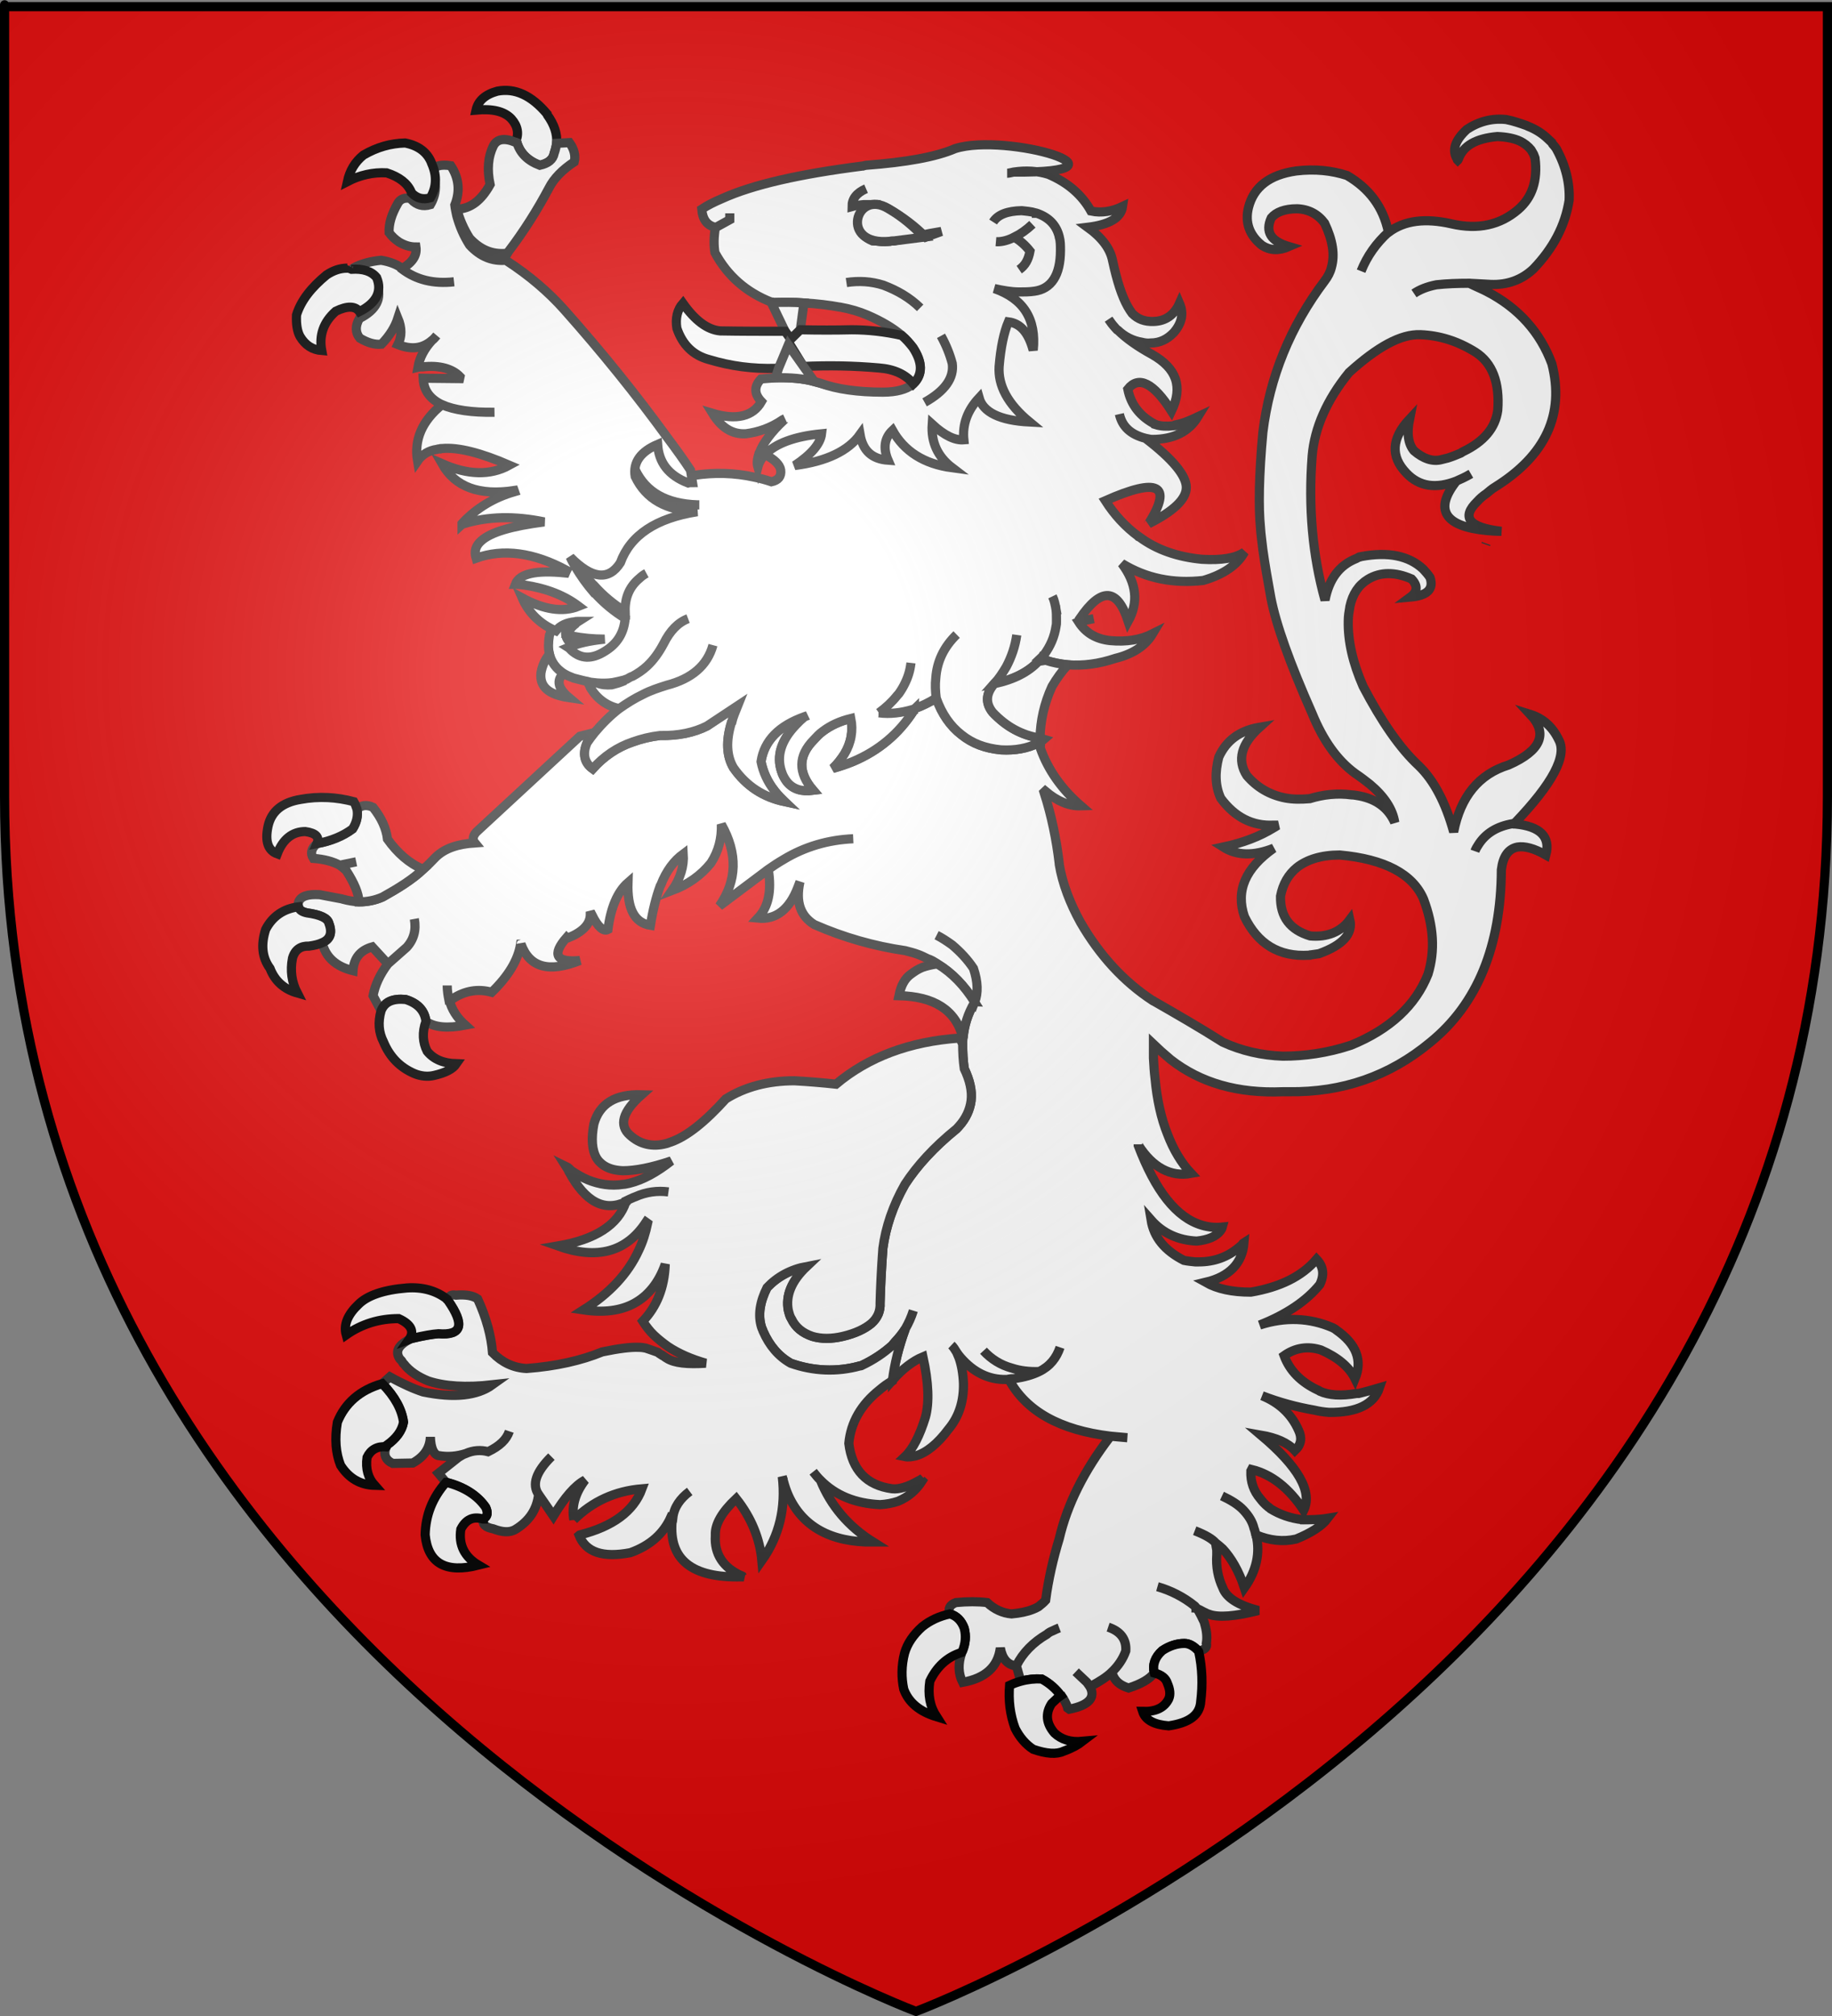 <?xml version="1.0" encoding="UTF-8" standalone="no"?>
<svg
   xmlns:dc="http://purl.org/dc/elements/1.1/"
   xmlns:cc="http://creativecommons.org/ns#"
   xmlns:rdf="http://www.w3.org/1999/02/22-rdf-syntax-ns#"
   xmlns:svg="http://www.w3.org/2000/svg"
   xmlns="http://www.w3.org/2000/svg"
   xmlns:xlink="http://www.w3.org/1999/xlink"
   xmlns:sodipodi="http://sodipodi.sourceforge.net/DTD/sodipodi-0.dtd"
   xmlns:inkscape="http://www.inkscape.org/namespaces/inkscape"
   height="660"
   width="600"
   version="1.0"
   id="svg2"
   sodipodi:version="0.32"
   inkscape:version="0.46"
   sodipodi:docname="Beaufort.svg"
   sodipodi:docbase="C:\Users\Jany\Documents\aaaOuiqui\Blasons\Blasons familles"
   inkscape:export-filename="/Users/olivier/Desktop/Blason Rouge/Blason_Vide_3D.png"
   inkscape:export-xdpi="144"
   inkscape:export-ydpi="144"
   inkscape:output_extension="org.inkscape.output.svg.inkscape">
  <rect width="100%" height="100%" fill="#808080" stroke="none"/>
  <sodipodi:namedview
     inkscape:window-height="814"
     inkscape:window-width="1152"
     inkscape:pageshadow="2"
     inkscape:pageopacity="0.0"
     guidetolerance="10.0"
     gridtolerance="10.0"
     objecttolerance="10.0"
     borderopacity="1.0"
     bordercolor="#666666"
     pagecolor="#ffffff"
     id="base"
     showgrid="false"
     height="660px"
     inkscape:zoom="0.89095454"
     inkscape:cx="288.06142"
     inkscape:cy="323.01301"
     inkscape:window-x="-47"
     inkscape:window-y="22"
     inkscape:current-layer="layer3"
     showguides="true"
     inkscape:guide-bbox="true" />
  <desc
     id="desc4">Flag of Canton of Valais (Wallis)</desc>
  <defs
     id="defs6">
    <inkscape:perspective
       sodipodi:type="inkscape:persp3d"
       inkscape:vp_x="0 : 330.00015 : 1"
       inkscape:vp_y="0 : 1000 : 0"
       inkscape:vp_z="600 : 330.00015 : 1"
       inkscape:persp3d-origin="300 : 220.0001 : 1"
       id="perspective50" />
    <linearGradient
       id="linearGradient2893">
      <stop
         style="stop-color:white;stop-opacity:0.314;"
         offset="0"
         id="stop2895" />
      <stop
         id="stop2897"
         offset="0.19"
         style="stop-color:white;stop-opacity:0.251;" />
      <stop
         style="stop-color:#6b6b6b;stop-opacity:0.125;"
         offset="0.6"
         id="stop2901" />
      <stop
         style="stop-color:black;stop-opacity:0.125;"
         offset="1"
         id="stop2899" />
    </linearGradient>
    <radialGradient
       inkscape:collect="always"
       xlink:href="#linearGradient2893"
       id="radialGradient3163"
       gradientUnits="userSpaceOnUse"
       gradientTransform="matrix(1.353,0,0,1.349,-83.569,-85.747)"
       cx="221.445"
       cy="226.331"
       fx="221.445"
       fy="226.331"
       r="300" />
  </defs>
  <g
     inkscape:groupmode="layer"
     id="layer3"
     inkscape:label="Fond écu"
     style="display:inline"
     transform="translate(5.94,1.2525328e-6)">
    <path
       id="path2855"
       style="fill:#e20909;fill-opacity:1;fill-rule:evenodd;stroke:none;stroke-width:1px;stroke-linecap:butt;stroke-linejoin:miter;stroke-opacity:1"
       d="M 294.06,658.5 C 294.06,658.5 592.56,546.18 592.56,260.728 C 592.56,-24.723 592.56,2.176 592.56,2.176 L -4.44,2.176 L -4.44,260.728 C -4.44,546.18 294.06,658.5 294.06,658.5 z "
       sodipodi:nodetypes="cccccc" />
    <g
       id="g26026">
      <path
         style="fill:#ffffff;fill-opacity:1;stroke:#313131;stroke-width:3;stroke-miterlimit:4;stroke-dasharray:none;stroke-opacity:1"
         id="path3707"
         d="M 503.892,48.912 C 503.759,48.789 503.759,48.665 503.759,48.665 C 503.366,48.046 502.972,47.674 502.579,47.179 C 502.447,46.932 502.317,46.808 502.317,46.684 C 501.792,46.189 501.398,45.818 500.871,45.322 C 499.165,43.713 497.066,42.351 494.57,41.361 C 494.439,41.237 494.176,41.237 494.046,41.113 C 491.945,40.371 489.846,39.628 487.35,39.133 C 482.755,38.637 478.423,39.752 474.485,42.351 C 470.547,45.941 469.497,49.284 471.335,52.131 C 471.335,52.255 471.335,52.379 471.467,52.502 C 471.598,52.379 471.598,52.131 471.73,52.007 C 473.304,47.674 477.504,45.322 484.462,44.703 C 487.483,44.827 489.976,45.322 491.815,46.189 C 493.39,46.932 494.571,47.922 495.49,49.036 C 495.753,49.408 495.884,49.779 496.147,50.15 C 496.409,50.522 496.541,51.141 496.803,51.76 C 497.722,59.064 495.884,64.634 491.29,68.596 C 485.382,73.671 478.162,75.281 469.498,73.3 C 460.832,71.319 454.008,72.186 448.888,76.023 C 448.757,76.023 448.757,76.023 448.757,76.023 C 444.818,79.613 441.798,83.822 439.829,88.774 C 441.798,83.822 444.818,79.613 448.757,76.023 L 448.757,75.9 C 447.049,67.729 442.454,61.663 435.234,57.454 C 430.245,55.845 424.732,55.226 418.563,55.969 L 418.563,55.969 C 409.898,57.207 404.647,61.168 402.942,67.977 C 401.76,72.805 403.204,77.014 407.405,80.356 C 409.898,81.965 412.787,82.213 416.199,80.728 C 410.292,78.994 408.323,75.9 410.424,71.319 C 412,69.462 414.756,68.348 418.825,68.348 C 422.631,68.472 425.651,70.081 427.882,73.052 C 430.508,78.623 431.296,83.327 430.114,87.536 C 429.72,89.146 428.933,90.631 427.882,91.993 C 416.593,106.972 409.898,123.437 407.666,141.511 C 406.353,155.747 406.222,166.146 406.879,172.707 C 407.01,175.059 407.404,177.411 407.666,180.011 C 408.323,184.715 409.241,190.038 410.292,195.732 C 412,204.522 416.462,217.025 423.814,233.615 C 427.357,242.28 431.952,248.841 437.859,253.174 C 439.697,254.412 441.141,255.525 442.717,256.763 C 447.444,260.724 450.199,264.935 450.856,269.267 C 448.755,264.563 444.948,261.715 439.435,260.602 C 438.516,260.477 437.598,260.23 436.678,260.23 C 432.083,259.611 427.489,260.105 423.025,261.468 C 420.137,261.715 417.38,261.715 414.886,261.221 C 409.898,260.23 405.697,257.755 402.415,253.917 C 399.133,248.841 400.579,243.519 406.616,238.071 C 400.052,239.185 395.72,242.404 393.226,247.851 C 391.913,252.927 392.046,257.382 393.882,261.343 C 398.477,267.533 404.253,270.504 411.211,270.134 C 411.736,270.134 412.13,270.134 412.656,270.134 C 412.131,270.38 411.737,270.753 411.211,270.999 C 406.616,273.848 401.102,275.951 394.67,277.314 C 399.132,280.161 404.647,280.284 411.211,277.685 C 401.89,284.247 398.74,291.674 401.628,300.092 C 405.96,309.005 412.917,313.338 422.763,312.719 L 422.895,312.719 C 423.027,312.595 423.158,312.595 423.419,312.595 C 424.338,312.47 425.127,312.348 426.045,312.224 C 433.921,309.376 437.203,305.662 436.153,301.083 C 433.134,305.168 428.67,306.9 423.158,306.406 C 416.594,304.424 413.312,300.216 413.444,293.407 C 414.231,289.322 416.069,286.227 418.826,283.998 C 422.108,281.398 426.835,279.912 432.872,279.912 C 447.575,281.275 456.764,286.102 460.309,294.396 C 463.591,303.186 464.114,311.232 461.753,318.908 C 457.683,329.183 449.282,336.983 436.548,342.181 C 428.671,344.782 421.19,345.771 414.231,345.771 C 407.274,345.523 400.71,344.038 394.54,341.191 C 386.926,336.364 379.182,331.906 371.829,327.698 C 371.829,327.573 371.567,327.573 371.567,327.573 C 362.116,321.384 354.24,312.843 347.937,301.948 C 344.524,295.758 342.03,289.322 340.98,283.007 C 340.98,282.884 340.98,282.884 340.98,282.76 C 340.061,274.961 338.487,267.162 335.991,259.364 L 336.385,258.992 C 340.323,262.334 344.262,263.944 348.069,263.819 C 341.767,258.374 337.304,252.059 334.809,245.002 C 334.677,244.384 334.677,243.89 334.677,243.146 L 334.022,243.269 C 330.609,245.001 326.539,245.745 321.945,245.498 C 316.694,245.002 312.493,243.393 308.95,240.546 C 305.273,237.699 302.518,233.737 300.678,228.538 C 298.315,230.023 295.952,231.139 293.591,232.004 C 293.591,232.252 293.46,232.377 293.328,232.623 C 288.471,240.176 281.907,245.746 273.374,249.335 C 271.274,250.202 269.042,250.946 266.811,251.565 C 268.386,250.079 269.568,248.47 270.618,246.859 C 272.849,243.146 273.506,239.185 272.718,235.224 C 269.174,236.091 266.154,237.452 263.529,239.432 C 262.479,240.176 261.56,241.165 260.641,242.155 C 255.39,247.478 255.39,252.925 260.378,258.744 C 256.571,259.238 253.815,258.372 251.845,256.02 C 251.189,255.154 250.664,254.287 250.27,253.297 C 250.139,252.925 250.139,252.803 250.008,252.554 C 248.301,247.477 249.876,242.403 254.733,237.327 C 255.652,236.336 256.571,235.47 257.621,234.604 C 249.22,237.574 244.363,242.403 243.313,249.334 C 243.969,252.676 245.413,255.896 247.645,258.744 C 247.645,258.867 247.907,259.115 248.038,259.238 C 248.826,260.229 249.876,261.342 250.926,262.332 C 251.058,262.457 251.058,262.457 251.058,262.457 C 244.1,260.972 238.455,257.381 234.255,251.316 C 232.023,247.477 231.76,242.65 233.598,236.584 C 233.598,236.584 233.598,236.584 233.729,236.461 C 234.123,234.728 234.911,232.994 235.699,231.014 L 225.59,237.699 C 221.39,239.803 216.27,240.917 210.363,240.793 L 210.231,240.793 C 207.081,241.165 204.061,241.906 201.305,242.898 C 196.185,244.63 191.853,247.602 188.177,251.687 C 185.42,249.707 184.764,246.736 186.339,243.146 C 187.127,242.033 187.914,240.917 188.833,239.804 L 183.976,241.042 L 150.501,271.991 C 148.926,273.353 148.663,274.838 149.582,275.951 C 144.069,276.324 139.737,277.684 136.717,280.656 C 135.405,282.018 134.223,283.256 132.648,284.617 C 129.103,287.959 124.509,290.806 119.389,293.655 C 116.895,294.768 114.269,295.264 111.644,295.264 C 109.937,295.139 108.231,294.893 106.393,294.398 L 105.999,294.274 L 98.779,292.911 C 94.841,292.663 92.478,293.406 91.821,295.387 C 91.69,295.882 91.69,296.377 91.821,296.872 C 92.084,297.863 92.871,298.482 94.578,298.853 C 99.041,299.472 101.404,300.586 101.798,302.32 C 102.98,305.415 102.192,307.519 99.566,308.634 C 100.748,313.462 104.161,316.433 109.675,317.795 C 109.937,313.708 112.038,311.11 115.976,309.994 L 121.096,315.565 L 127.265,310.12 C 129.628,307.519 130.416,304.424 129.76,300.835 C 130.416,304.424 129.628,307.519 127.265,310.12 L 121.096,315.565 C 118.47,319.033 116.895,322.499 116.238,325.964 L 118.864,330.916 C 120.045,327.945 122.671,326.83 126.872,327.202 C 130.941,328.44 133.173,330.916 133.567,334.382 C 136.323,336.364 140.655,336.734 146.432,335.62 C 143.675,333.144 141.968,330.421 141.181,327.326 C 141.049,327.202 141.049,327.202 141.049,327.202 C 140.787,325.84 140.524,324.231 140.524,322.621 C 140.524,324.231 140.787,325.841 141.049,327.202 L 142.362,326.954 C 146.3,324.355 150.632,323.612 155.096,324.85 C 160.609,319.527 163.76,314.203 164.548,309.129 C 164.679,309.129 164.679,309.129 164.679,309.004 C 167.436,316.679 173.737,318.536 183.976,314.451 C 176.231,315.194 174.656,312.594 179.644,306.898 C 179.775,307.023 179.907,307.023 180.169,307.023 C 184.764,305.166 187.258,302.691 187.389,299.596 C 187.389,299.224 187.389,298.852 187.389,298.482 C 187.521,298.729 187.783,299.101 187.783,299.348 C 187.783,299.348 187.783,299.348 187.914,299.472 C 189.884,303.558 191.721,305.043 193.165,304.3 C 194.084,297.12 196.316,291.921 199.729,288.949 C 199.467,297.491 201.83,302.073 207.081,302.939 C 207.868,297.988 208.918,293.779 210.231,290.187 C 210.363,290.064 210.363,289.816 210.494,289.693 C 212.332,284.989 214.826,281.771 217.845,279.542 C 218.108,283.504 216.926,287.589 214.169,291.55 C 219.42,289.568 223.621,286.599 226.903,282.513 C 229.397,278.675 230.448,274.467 230.316,269.886 C 235.699,279.419 235.436,288.33 229.66,296.626 L 245.675,284.618 C 247.251,283.505 248.957,282.39 250.664,281.399 C 257.621,277.19 265.235,274.962 273.506,274.591 C 265.235,274.962 257.621,277.19 250.664,281.399 C 248.957,282.39 247.251,283.504 245.675,284.618 C 246.857,291.799 245.675,296.997 242.262,300.587 C 248.17,301.206 252.633,297.74 255.39,290.436 C 255.652,289.817 255.784,289.323 256.046,288.704 C 254.602,295.265 256.177,299.846 260.772,302.693 C 270.355,306.901 280.332,309.749 290.572,311.234 C 292.016,311.606 293.46,311.978 294.772,312.472 C 295.822,312.844 296.741,313.338 297.792,313.835 C 298.972,314.206 300.022,314.825 301.074,315.566 C 305.929,318.538 309.868,322.623 313.282,328.071 C 314.462,325.1 314.332,321.386 312.888,317.053 C 310.919,314.083 308.555,311.608 305.929,309.378 C 304.223,308.14 302.516,307.027 300.811,306.159 C 302.518,307.026 304.224,308.14 305.929,309.378 C 308.555,311.608 310.919,314.083 312.888,317.053 C 314.332,321.386 314.462,325.1 313.282,328.071 C 313.15,328.071 313.02,328.195 313.15,328.318 C 311.049,331.907 309.868,335.621 309.474,339.831 C 309.343,340.45 309.343,341.193 309.343,341.812 C 309.343,344.413 309.474,347.135 309.866,349.859 C 311.704,353.698 312.492,357.163 312.098,360.381 C 311.704,363.352 310.391,366.2 308.16,368.675 C 307.897,368.923 307.766,369.171 307.372,369.542 C 299.889,375.607 294.376,381.674 290.438,387.74 C 286.499,394.672 284.136,401.728 283.217,408.66 C 282.692,415.716 282.43,421.783 282.299,426.61 C 282.43,429.211 281.511,431.438 279.411,433.295 C 277.31,435.027 274.291,436.513 270.09,437.503 C 266.414,438.369 263.001,438.369 260.113,437.503 C 256.831,436.39 254.6,434.533 253.287,431.808 C 252.762,431.065 252.499,429.951 252.237,428.961 C 251.318,424.133 253.287,419.305 258.275,414.599 C 253.024,415.591 248.692,417.942 245.279,421.533 C 242.916,426.237 242.26,430.57 243.441,434.406 C 243.572,434.902 243.835,435.273 243.966,435.769 C 246.067,440.596 249.086,444.064 253.024,446.292 C 260.376,448.892 268.121,449.262 275.735,447.159 C 275.866,447.159 276.129,447.159 276.26,447.033 C 280.198,445.177 283.48,442.948 286.237,440.472 C 286.368,440.225 286.631,440.101 286.762,439.853 C 286.893,439.73 287.024,439.482 287.156,439.358 C 288.468,437.996 289.65,436.511 290.569,435.025 C 291.619,433.168 292.538,431.188 293.194,429.083 C 292.538,431.188 291.619,433.168 290.569,435.025 C 288.337,441.091 287.024,446.662 286.368,451.738 C 286.368,451.738 286.368,451.738 286.368,451.863 C 289.65,448.149 293.063,445.548 296.345,444.187 C 298.183,452.605 298.447,459.29 297.134,463.995 C 295.296,469.937 293.063,474.393 290.438,476.869 C 291.619,477.115 292.801,476.869 293.982,476.622 L 293.982,476.622 C 297.395,475.631 301.071,472.783 304.747,467.831 C 308.16,463.746 309.735,458.671 309.604,452.852 C 309.471,449.633 308.947,446.786 308.158,444.558 C 307.896,443.939 307.635,443.32 307.371,442.701 C 306.846,441.834 306.321,440.969 305.664,440.35 C 306.321,440.969 306.844,441.834 307.371,442.701 C 307.765,443.32 308.158,443.815 308.684,444.434 C 312.884,449.261 317.873,451.736 323.518,451.614 C 323.78,451.614 324.043,451.614 324.437,451.49 C 324.96,451.365 325.355,451.365 325.881,451.365 C 326.013,451.365 326.013,451.365 326.143,451.365 C 329.425,450.871 332.182,450.127 334.413,449.014 C 331.132,449.138 328.112,448.767 325.487,447.9 C 321.811,446.91 318.66,444.929 316.166,442.205 C 318.659,444.928 321.811,446.91 325.487,447.9 C 328.112,448.767 331.132,449.138 334.413,449.014 C 337.958,447.281 340.058,444.556 341.24,441.091 C 340.058,444.558 337.958,447.281 334.413,449.014 C 332.182,450.127 329.425,450.871 326.143,451.365 C 326.012,451.365 326.012,451.365 325.881,451.365 C 325.357,451.365 324.962,451.365 324.437,451.49 C 330.081,462.013 341.24,468.202 357.779,470.183 C 359.487,470.307 361.456,470.554 363.293,470.678 C 361.456,470.553 359.487,470.306 357.779,470.183 C 349.115,481.448 343.601,492.466 340.976,503.731 C 339.007,510.169 337.431,516.977 336.514,523.911 C 335.857,524.654 335.068,525.273 334.15,526.014 C 333.493,526.387 332.969,526.633 332.313,526.881 C 330.475,527.625 328.112,528.119 325.355,528.366 C 322.467,528.119 319.709,526.881 317.346,524.652 C 314.327,524.281 310.915,524.281 307.107,524.652 C 305.138,525.395 304.481,526.633 305.138,528.366 C 307.369,528.985 308.945,530.595 309.864,533.07 C 310.52,535.671 310.259,538.022 309.34,540.374 C 309.207,540.622 309.207,540.746 309.077,540.993 L 309.077,540.993 C 307.765,544.582 307.896,547.926 309.34,550.772 C 316.823,549.41 320.892,545.696 321.678,539.507 C 322.335,543.097 324.043,544.953 326.536,545.325 C 326.668,545.325 326.668,545.325 326.929,545.325 C 329.031,541.116 332.443,537.65 336.908,535.05 C 337.431,534.555 338.088,534.183 338.744,533.936 C 339.533,533.564 340.319,533.193 340.976,532.945 C 340.319,533.193 339.532,533.564 338.744,533.936 C 338.088,534.183 337.431,534.555 336.908,535.05 C 332.444,537.65 329.031,541.115 326.929,545.325 L 328.375,550.4 C 330.606,549.781 332.969,549.534 335.201,549.658 C 337.958,551.143 339.927,553 341.502,555.103 C 341.634,555.103 341.634,555.228 341.765,555.228 C 342.552,556.466 343.339,557.704 343.734,559.19 L 344.258,559.561 C 350.559,558.323 352.923,555.847 351.084,552.257 C 350.953,552.257 350.953,552.01 350.822,551.886 C 350.559,551.515 350.298,551.143 350.034,550.772 L 346.358,547.306 L 350.034,550.772 C 350.296,551.144 350.558,551.516 350.822,551.886 C 350.954,552.01 350.954,552.257 351.084,552.257 L 351.609,551.886 C 354.102,550.524 356.335,549.162 358.04,547.553 C 360.272,545.449 361.847,543.097 362.767,540.497 C 363.029,536.659 361.06,534.06 356.991,532.698 C 361.061,534.06 363.03,536.659 362.767,540.497 C 361.849,543.098 360.273,545.449 358.04,547.553 L 358.434,548.048 C 358.434,548.295 358.697,548.667 358.829,549.039 C 359.747,550.771 361.322,551.886 363.685,552.627 C 367.886,551.266 370.644,549.658 372.087,547.676 C 371.43,544.953 372.349,542.478 374.712,540.373 C 376.944,538.888 379.438,538.021 381.932,538.021 C 383.508,538.021 385.083,538.888 386.527,540.497 C 386.527,540.497 386.527,540.497 386.658,540.497 C 388.627,540.125 389.546,539.259 389.152,538.021 C 389.546,535.67 389.152,533.441 388.496,531.212 C 388.365,530.965 388.365,530.718 388.234,530.593 C 387.71,529.48 387.183,528.365 386.527,527.251 C 386.264,527.005 386.002,526.632 385.739,526.386 C 385.739,526.261 385.607,526.013 385.477,525.89 C 385.344,525.767 385.344,525.767 385.344,525.767 C 381.668,522.796 377.468,520.69 373.136,519.452 C 377.468,520.69 381.668,522.794 385.344,525.767 C 385.344,525.767 385.344,525.767 385.477,525.89 L 385.477,525.89 C 385.608,526.014 385.739,526.138 385.739,526.386 C 386.001,526.386 386.133,526.632 386.396,526.757 C 387.313,527.128 387.97,527.624 388.889,527.995 C 389.282,528.242 389.678,528.366 390.07,528.489 C 393.089,529.603 398.47,529.233 406.217,527.251 C 399.522,525.519 395.715,523.043 394.533,519.823 C 392.959,516.482 392.303,512.891 392.564,509.054 C 392.564,508.682 392.564,508.188 392.564,507.444 C 392.433,506.825 392.303,505.96 392.17,505.093 C 391.12,503.855 388.889,502.492 385.344,501.132 C 388.889,502.493 391.12,503.855 392.17,505.093 C 392.959,505.712 393.746,506.331 394.533,507.074 C 397.291,510.045 399.784,514.254 401.622,519.824 C 405.561,514.254 406.873,508.437 405.429,502.493 C 405.429,502.369 405.429,502.369 405.297,502.247 C 405.165,501.628 405.034,501.009 404.773,500.39 C 404.248,498.16 403.065,496.304 401.358,494.447 C 399.652,492.59 397.158,491.105 394.271,489.742 C 397.158,491.105 399.653,492.59 401.358,494.447 C 403.064,496.304 404.246,498.16 404.773,500.39 C 405.034,501.009 405.167,501.628 405.297,502.247 C 405.429,502.371 405.429,502.371 405.429,502.493 C 409.891,504.35 414.223,504.845 418.557,503.856 C 423.413,501.874 426.957,499.647 428.926,497.048 C 425.907,497.542 423.151,497.542 420.787,497.542 C 420.656,497.295 420.656,497.295 420.656,497.542 C 416.586,497.048 413.173,495.81 410.154,493.953 C 410.023,493.828 409.76,493.581 409.629,493.458 C 409.497,493.334 409.497,493.334 409.367,493.334 L 409.367,493.334 C 408.316,492.467 407.53,491.601 406.873,490.733 C 404.642,488.133 403.591,485.162 403.723,481.573 L 403.985,481.078 C 410.549,482.687 416.194,487.144 421.051,494.448 C 423.939,488.383 419.344,480.212 407.005,469.814 C 411.994,470.681 415.8,472.29 418.163,474.89 C 420.265,472.909 420.527,470.682 419.344,468.206 C 416.981,462.882 412.912,459.168 407.398,456.939 C 413.173,459.168 418.818,460.653 424.464,461.644 C 426.038,462.016 427.613,462.263 429.32,462.388 C 438.378,462.511 444.023,459.787 445.862,454.341 C 443.368,455.084 441.005,455.703 439.036,456.198 C 438.904,456.198 438.773,456.198 438.642,456.198 C 438.509,456.198 438.509,456.198 438.379,456.198 C 433.26,457.065 429.321,456.817 426.302,455.454 C 426.039,455.33 425.908,455.083 425.646,455.083 C 420.132,452.483 416.456,448.769 414.62,443.817 C 418.296,441.216 422.364,440.597 426.696,441.96 C 432.079,444.311 435.885,447.406 437.854,451.369 C 440.348,445.304 438.249,439.98 431.685,435.401 C 431.29,435.028 430.897,434.905 430.504,434.657 C 423.021,431.438 415.014,431.068 406.612,433.79 C 415.407,430.324 421.971,425.868 426.303,420.545 C 427.879,417.325 427.485,414.602 425.253,412.251 C 420.396,417.946 413.176,421.411 403.724,423.021 C 397.685,423.021 392.828,422.03 388.89,419.801 C 396.766,417.944 400.967,413.488 401.494,406.803 C 401.098,407.05 400.968,407.298 400.705,407.669 C 400.442,407.917 400.181,408.041 399.786,408.412 C 396.11,411.507 391.778,413.118 386.658,413.118 C 386.527,413.118 386.527,413.118 386.397,413.118 C 386.002,413.118 385.741,413.118 385.478,413.118 C 384.297,412.993 382.984,412.87 381.802,412.622 C 375.5,409.404 371.957,405.071 371.038,399.376 C 374.844,403.709 379.965,406.061 386.002,406.31 C 389.679,405.937 392.304,404.825 393.747,402.968 C 394.01,402.596 394.272,402.224 394.403,401.73 C 392.04,401.977 389.809,401.73 387.708,401.111 C 379.307,398.635 372.479,389.844 366.836,374.989 C 366.836,374.989 366.836,374.743 366.836,374.618 C 366.836,374.618 366.836,374.618 366.836,374.743 C 366.836,374.866 366.836,374.866 366.967,374.989 C 371.562,382.17 377.469,385.388 384.165,384.15 C 381.015,380.807 378.389,376.474 376.42,371.275 C 374.32,366.077 373.007,360.01 372.351,353.079 C 372.088,350.974 371.957,348.746 371.825,346.394 L 371.825,341.813 C 372.614,342.557 373.401,343.299 374.32,344.165 C 375.37,345.032 376.42,346.022 377.469,346.889 C 387.315,354.563 399.524,358.03 414.226,357.411 C 414.226,357.411 414.489,357.411 414.621,357.411 C 414.882,357.411 415.015,357.411 415.277,357.411 C 415.409,357.411 415.539,357.411 415.539,357.411 C 415.801,357.411 416.064,357.411 416.195,357.411 C 433.66,357.655 449.15,352.332 462.54,341.191 C 477.898,328.687 485.645,309.748 485.775,284.74 C 486.3,280.408 488.006,277.932 491.026,277.313 C 493.39,276.941 496.409,277.684 500.348,279.912 C 501.923,273.97 498.51,270.504 490.239,269.761 L 490.108,269.761 C 489.976,269.638 489.713,269.638 489.583,269.638 C 484.332,270.504 480.525,272.856 478.162,276.694 C 477.768,277.313 477.375,277.932 477.112,278.675 C 477.375,277.932 477.768,277.313 478.162,276.694 C 480.525,272.855 484.332,270.504 489.583,269.638 C 489.714,269.514 489.977,269.514 490.108,269.514 C 502.579,256.515 507.435,247.355 504.548,242.154 C 502.579,238.069 499.559,235.222 495.227,233.86 C 501.134,240.175 498.771,245.745 488.139,250.448 C 478.425,253.419 472.386,260.847 470.154,272.36 C 467.529,262.828 463.722,255.523 458.733,250.696 C 452.564,245 446.525,236.212 440.486,224.699 C 437.073,216.9 435.498,209.844 435.63,203.283 C 435.63,201.673 435.892,200.188 436.154,198.702 L 436.154,198.578 C 437.073,194.369 439.042,191.522 442.062,189.665 C 446.132,187.189 450.988,187.189 456.37,189.541 C 458.471,191.77 458.34,193.75 455.977,195.484 C 461.489,194.988 463.721,192.884 462.408,189.046 C 461.751,188.056 460.964,187.189 460.176,186.323 C 455.581,181.99 448.757,180.504 439.697,182.238 C 439.566,182.361 439.435,182.361 439.172,182.361 C 438.911,182.485 438.516,182.733 438.255,182.857 C 432.608,185.085 429.327,189.665 428.014,196.474 L 428.014,196.474 C 423.944,181.866 422.502,166.144 423.814,149.185 C 424.602,140.148 428.54,130.987 435.89,121.95 C 445.212,113.532 452.825,109.323 459.259,109.57 C 465.56,109.818 471.467,111.675 477.242,115.265 C 482.888,118.855 485.251,125.292 484.595,134.329 C 483.806,140.148 480,144.604 473.304,147.823 C 472.91,147.947 472.78,148.194 472.516,148.318 C 471.335,148.813 469.891,149.432 468.315,149.927 C 467.659,150.051 467.002,150.299 466.346,150.422 C 463.327,151.289 460.176,150.175 457.157,147.575 C 455.188,145.223 454.794,141.757 455.713,137.176 C 449.805,143.49 449.412,149.432 454.663,154.879 C 458.862,159.336 464.376,160.078 471.072,157.479 C 472.516,156.86 474.091,156.117 475.798,155.127 C 474.091,156.117 472.516,156.86 471.072,157.479 C 463.719,166.763 467.001,172.334 481.049,173.696 C 482.493,173.82 484.068,173.943 485.775,173.943 C 475.142,172.705 472.516,169.363 477.898,164.164 C 478.687,163.297 479.606,162.43 480.919,161.564 C 481.837,160.821 482.626,160.078 483.676,159.459 C 500.348,149.061 506.517,135.567 502.317,119.103 C 498.51,108.828 491.421,100.781 480.788,95.334 C 479.081,94.467 477.243,93.725 475.274,92.734 C 471.468,92.734 467.923,92.858 464.511,93.23 C 461.36,93.848 458.997,94.839 457.158,96.077 C 458.996,94.839 461.359,93.848 464.511,93.23 C 467.924,92.858 471.468,92.734 475.274,92.734 C 477.506,92.858 479.869,92.982 482.233,93.106 C 487.745,93.353 492.472,91.62 496.278,88.03 C 502.71,81.345 506.649,73.918 507.962,65.623 C 508.224,60.054 506.911,54.483 503.892,48.912 z" />
      <path
         style="fill:#ffffff;fill-opacity:1;stroke:#313131;stroke-width:3;stroke-miterlimit:4;stroke-dasharray:none;stroke-opacity:1"
         id="path3709"
         d="M 306.848,48.665 C 300.547,51.388 290.833,53.121 277.705,54.112 C 277.311,54.236 276.918,54.236 276.655,54.359 L 276.524,54.359 C 256.045,56.959 240.686,60.425 230.578,65.006 C 227.952,66.12 225.72,67.234 223.883,68.472 C 224.145,71.814 225.589,73.795 228.346,74.414 C 228.346,74.538 228.346,74.538 228.346,74.538 L 228.346,74.538 L 233.072,71.938 L 233.072,69.834 L 233.072,71.938 L 228.346,74.538 L 228.346,74.538 C 227.821,77.633 227.821,80.356 228.215,82.708 C 232.284,90.26 238.454,95.707 246.724,98.925 C 246.724,98.925 246.724,98.925 246.856,98.925 C 246.856,98.925 246.856,98.925 246.987,99.049 C 250.663,98.925 254.207,98.925 257.358,99.173 C 261.69,99.42 265.628,99.916 269.041,100.535 C 269.041,100.535 269.041,100.535 269.172,100.535 C 272.586,101.154 275.474,102.02 278.099,103.134 C 282.694,105.115 286.501,107.343 289.389,109.819 C 290.833,111.057 292.014,112.419 293.064,113.781 C 296.215,118.609 296.346,122.57 293.196,125.665 C 292.933,125.789 292.802,125.912 292.671,126.036 C 290.833,127.398 287.813,128.388 283.219,128.388 C 274.948,128.388 268.122,127.398 263.002,125.541 C 262.346,125.293 261.558,125.17 260.771,124.922 C 257.226,123.932 252.894,123.56 248.037,123.684 C 246.593,123.808 244.887,123.932 243.311,124.056 C 240.948,126.531 241.08,129.007 243.442,131.483 C 240.686,136.311 235.303,137.673 227.427,135.321 C 230.315,140.025 233.859,142.253 238.323,142.006 C 242.261,141.511 246.462,140.149 250.4,137.425 C 250.663,137.302 250.925,137.178 251.188,137.054 C 250.925,137.178 250.663,137.302 250.663,137.673 C 246.593,141.511 243.968,145.101 242.786,148.195 C 242.786,148.195 242.786,148.195 242.786,148.319 C 242.655,148.319 242.655,148.319 242.655,148.443 C 242.13,150.052 241.867,151.538 242.261,152.9 C 242.655,151.414 243.442,150.052 244.624,148.814 C 248.037,145.224 254.207,142.872 263.134,142.006 C 262.74,145.348 259.721,148.814 254.338,152.404 C 264.84,151.043 271.929,147.576 275.736,142.253 C 276.655,147.576 279.674,150.3 284.925,150.671 C 283.219,146.71 283.744,143.367 286.369,140.892 C 290.176,147.7 296.609,151.909 305.928,153.147 C 301.202,149.557 298.97,144.853 299.364,138.911 C 303.435,142.625 306.847,144.234 309.735,143.986 C 309.21,138.911 310.917,134.33 314.723,130.245 C 316.036,134.949 321.55,137.673 331.265,138.168 C 324.045,132.226 320.895,126.16 321.287,119.97 C 321.812,113.657 322.863,108.829 324.307,105.363 C 328.245,105.858 330.87,108.829 332.446,114.647 C 333.496,104.496 329.296,97.811 319.712,94.469 C 322.47,95.088 325.225,95.583 327.851,95.583 C 329.558,95.583 331.133,95.583 332.839,95.335 C 338.353,94.592 341.372,90.136 341.372,81.965 C 341.372,80.356 341.372,78.871 340.978,77.633 C 340.978,77.509 340.978,77.509 340.978,77.509 C 340.06,73.795 337.697,71.319 334.021,69.957 C 333.89,69.834 333.627,69.834 333.496,69.834 C 333.496,69.71 333.235,69.71 333.235,69.71 C 332.446,69.462 331.789,69.338 330.87,69.215 C 330.214,69.091 329.426,69.091 328.64,68.967 C 324.045,69.091 320.895,70.205 319.318,72.681 C 320.893,70.205 324.045,69.091 328.64,68.967 C 329.428,69.091 330.214,69.091 330.87,69.215 C 331.789,69.338 332.446,69.462 333.235,69.71 C 333.235,69.71 333.496,69.71 333.496,69.834 C 333.628,69.834 333.891,69.834 334.021,69.957 C 337.697,71.319 340.06,73.795 340.978,77.509 C 340.978,77.509 340.978,77.509 340.978,77.633 C 341.372,78.871 341.372,80.356 341.372,81.965 C 341.372,90.136 338.353,94.592 332.839,95.335 C 331.133,95.583 329.558,95.583 327.851,95.583 C 325.225,95.583 322.469,95.088 319.712,94.469 C 329.296,97.811 333.496,104.496 332.446,114.647 C 330.87,108.829 328.245,105.858 324.307,105.363 C 322.863,108.829 321.814,113.657 321.287,119.97 C 320.893,126.16 324.045,132.226 331.265,138.168 C 321.551,137.673 316.036,134.949 314.723,130.245 C 310.918,134.33 309.21,138.911 309.735,143.986 C 306.847,144.234 303.434,142.625 299.364,138.911 C 298.97,144.853 301.202,149.557 305.928,153.147 C 296.608,151.909 290.175,147.7 286.369,140.892 C 283.744,143.367 283.219,146.71 284.925,150.671 C 279.674,150.3 276.655,147.576 275.736,142.253 C 271.929,147.576 264.84,151.043 254.338,152.404 C 259.721,148.814 262.74,145.348 263.134,142.006 C 254.207,142.872 248.037,145.224 244.624,148.814 C 247.775,150.424 249.481,152.157 249.744,153.89 C 250.006,155.994 248.956,157.232 246.724,157.728 C 244.887,157.109 243.049,156.613 241.211,156.242 C 234.516,154.756 227.952,154.633 221.388,155.623 C 221.126,155.623 220.994,155.623 220.863,155.747 C 220.338,155.747 219.813,155.747 219.419,155.871 C 212.987,153.395 209.836,149.186 209.442,143.244 C 203.929,145.596 201.303,149.062 202.091,153.766 C 205.635,161.194 212.33,164.908 222.438,165.279 C 222.57,165.279 222.832,165.279 223.095,165.279 C 222.832,165.279 222.57,165.279 222.438,165.279 C 208.917,167.383 200.516,172.954 197.234,181.991 C 193.427,187.933 187.913,187.314 180.824,180.134 C 181.218,181.125 181.875,182.239 182.4,183.105 C 184.237,186.324 186.338,189.171 188.57,191.771 C 188.57,191.771 188.57,191.771 188.701,191.771 C 191.72,195.113 195.002,197.837 198.809,200.189 C 198.678,195.609 200.253,192.019 203.535,189.295 C 204.191,188.676 204.848,188.181 205.767,187.686 C 204.848,188.181 204.191,188.676 203.535,189.295 C 200.253,192.019 198.678,195.609 198.809,200.189 C 198.415,205.017 196.183,208.607 191.983,211.083 C 187.782,213.683 184.237,213.435 181.218,210.711 C 180.824,210.34 180.562,209.969 180.168,209.721 C 179.249,208.483 178.986,207.121 179.774,205.512 L 176.098,204.274 C 175.179,205.265 174.523,206.502 173.998,207.988 C 173.604,210.34 173.604,212.445 173.998,214.178 C 174.654,216.901 176.23,218.882 178.593,220.491 C 179.512,220.986 180.562,221.482 181.875,221.977 C 183.45,222.348 185.025,222.843 186.469,223.091 C 186.732,223.215 187.126,223.215 187.388,223.337 C 188.044,223.462 188.832,223.462 189.62,223.585 C 191.326,223.71 193.033,223.71 194.739,223.461 C 195.921,223.213 197.234,222.966 198.546,222.594 C 198.809,222.471 199.072,222.347 199.334,222.347 C 199.99,221.976 200.516,221.604 201.303,221.357 C 202.879,220.49 204.585,219.376 206.029,218.014 C 208.13,216.033 209.836,213.681 211.411,210.71 C 213.512,206.501 216.137,203.778 219.419,202.54 C 216.137,203.778 213.512,206.501 211.411,210.71 C 209.836,213.681 208.13,216.033 206.029,218.014 C 204.585,219.377 202.879,220.49 201.303,221.357 C 200.516,221.604 199.99,221.976 199.334,222.347 C 199.072,222.347 198.809,222.472 198.546,222.594 L 198.284,222.966 C 197.102,223.461 195.921,223.832 194.871,224.08 C 194.608,224.204 194.346,224.204 194.346,224.204 C 192.639,224.329 191.064,224.204 189.62,223.585 C 188.832,223.461 188.044,223.461 187.388,223.337 C 187.126,223.213 186.732,223.213 186.469,223.091 C 186.6,223.215 186.6,223.462 186.732,223.585 C 186.732,223.832 186.994,224.204 187.126,224.451 C 187.126,224.575 187.257,224.823 187.388,224.947 C 187.388,225.07 187.388,225.193 187.519,225.318 C 189.751,228.907 192.902,231.136 196.84,232.002 C 199.334,230.27 201.828,228.66 204.716,227.297 C 207.079,226.06 209.705,225.193 212.462,224.328 C 220.601,222.223 225.72,217.89 227.558,211.204 C 225.72,217.889 220.601,222.222 212.462,224.328 C 209.705,225.193 207.079,226.06 204.716,227.297 C 201.828,228.66 199.334,230.268 196.84,232.002 C 193.952,234.231 191.326,236.83 188.832,239.802 C 187.913,240.915 187.126,242.03 186.338,243.143 C 184.763,246.733 185.419,249.705 188.176,251.685 C 191.851,247.6 196.183,244.629 201.303,242.896 C 204.06,241.904 207.079,241.162 210.23,240.791 L 210.361,240.791 C 216.269,240.915 221.388,239.801 225.589,237.696 L 235.697,231.011 C 234.91,232.993 234.122,234.725 233.728,236.458 C 233.597,236.582 233.597,236.582 233.597,236.582 C 231.759,242.648 232.022,247.476 234.253,251.314 C 238.454,257.378 244.099,260.969 251.056,262.455 C 251.056,262.455 251.056,262.455 250.925,262.33 C 249.875,261.34 248.825,260.227 248.037,259.235 C 247.906,259.111 247.643,258.864 247.643,258.741 C 245.412,255.894 243.968,252.675 243.311,249.332 C 244.361,242.399 249.219,237.571 257.62,234.601 C 258.014,234.476 258.408,234.354 258.67,234.23 C 258.408,234.354 258.014,234.476 257.62,234.601 C 256.57,235.468 255.651,236.333 254.732,237.325 C 249.875,242.4 248.3,247.475 250.006,252.551 C 250.137,252.799 250.137,252.923 250.269,253.294 C 250.663,254.285 251.188,255.151 251.844,256.018 C 253.813,258.37 256.57,259.236 260.377,258.741 C 255.388,252.923 255.388,247.475 260.639,242.153 C 261.558,241.162 262.477,240.172 263.528,239.429 C 266.153,237.449 269.172,236.088 272.717,235.222 C 273.504,239.183 272.848,243.143 270.616,246.857 C 269.566,248.467 268.385,250.077 266.809,251.562 C 269.041,250.943 271.273,250.199 273.373,249.333 C 281.906,245.744 288.47,240.173 293.327,232.621 C 293.458,232.374 293.59,232.249 293.59,232.002 C 293.458,232.127 293.196,232.127 293.196,232.249 C 293.064,232.249 293.064,232.249 293.064,232.249 C 289.257,233.363 285.582,233.859 281.906,233.363 L 281.775,233.363 C 281.775,233.363 281.775,233.363 281.906,233.363 L 281.906,233.363 C 284.269,231.63 286.238,229.773 287.813,227.793 C 288.076,227.545 288.207,227.297 288.47,227.049 C 289.257,225.936 289.914,224.82 290.439,223.707 C 291.489,221.603 292.146,219.375 292.408,217.023 C 292.146,219.375 291.489,221.603 290.439,223.707 C 289.914,224.82 289.257,225.936 288.47,227.049 C 288.207,227.296 288.076,227.544 287.813,227.793 C 286.238,229.773 284.269,231.63 281.906,233.363 L 281.906,233.363 C 281.775,233.363 281.775,233.363 281.775,233.363 L 281.906,233.363 C 285.582,233.857 289.257,233.363 293.064,232.249 C 293.064,232.249 293.064,232.249 293.196,232.249 C 293.196,232.125 293.458,232.125 293.59,232.002 C 295.952,231.136 298.315,230.021 300.677,228.535 C 300.416,226.307 300.283,224.203 300.546,221.974 C 300.94,216.527 303.171,211.823 307.372,207.738 C 303.171,211.823 300.94,216.527 300.546,221.974 C 300.283,224.203 300.415,226.307 300.677,228.535 C 302.515,233.735 305.272,237.696 308.949,240.543 C 312.492,243.391 316.693,245 321.944,245.495 C 326.538,245.743 330.609,245 334.021,243.267 C 334.152,243.142 334.415,243.019 334.677,242.896 L 334.809,242.896 C 334.809,242.77 335.071,242.648 335.204,242.523 C 335.465,242.399 335.991,242.151 336.121,242.029 C 335.728,241.904 335.204,241.781 334.677,241.658 C 328.639,240.666 323.65,237.944 319.187,233.238 C 316.693,230.143 316.955,227.049 319.711,223.83 L 319.711,223.83 L 319.711,223.83 C 321.286,222.097 322.469,220.24 323.649,218.259 C 325.357,215.041 326.537,211.574 327.063,207.861 C 326.538,211.574 325.357,215.041 323.649,218.259 C 322.469,220.24 321.286,222.097 319.711,223.83 C 326.143,222.468 330.869,219.992 334.151,216.526 C 334.413,216.28 334.676,215.907 334.94,215.661 C 334.94,215.661 334.94,215.661 335.071,215.536 C 335.204,215.288 335.465,215.042 335.596,214.793 C 335.596,214.793 335.596,214.793 335.728,214.793 L 335.596,214.793 C 335.728,214.668 335.728,214.668 335.859,214.545 C 338.089,211.574 339.402,208.479 339.928,205.013 C 340.06,204.518 340.06,204.147 340.06,203.651 C 340.06,203.404 340.06,203.28 340.06,203.033 L 340.06,203.033 C 340.06,202.909 340.06,202.661 340.06,202.537 C 340.06,201.547 340.06,200.557 339.928,199.566 C 339.797,199.566 339.797,199.566 339.928,199.566 C 339.666,198.081 339.403,196.595 338.747,195.233 C 339.403,196.595 339.666,198.081 339.928,199.566 C 339.797,199.566 339.797,199.566 339.928,199.566 C 340.06,200.557 340.06,201.547 340.06,202.537 C 340.06,202.661 340.06,202.909 340.06,203.033 L 340.06,203.033 C 340.06,203.28 340.06,203.404 340.06,203.651 C 340.06,204.147 340.06,204.518 339.928,205.013 C 339.403,208.479 338.09,211.574 335.859,214.545 C 335.726,214.669 335.726,214.669 335.726,214.793 C 335.595,214.793 335.595,214.793 335.595,214.793 C 335.462,215.041 335.201,215.287 335.07,215.536 C 334.939,215.661 334.939,215.661 334.939,215.661 C 335.07,215.785 335.201,215.785 335.332,215.785 C 335.726,215.908 336.12,216.156 336.514,216.156 C 338.744,216.9 341.24,217.394 343.734,217.641 C 348.722,218.013 353.841,217.394 359.354,215.537 C 364.999,214.175 369.2,211.452 371.563,207.49 C 367.625,209.471 362.899,210.214 357.648,209.719 C 353.053,209.223 349.64,207.243 347.277,203.529 L 347.54,203.405 L 347.672,203.405 L 347.544,203.405 C 347.544,203.405 347.544,203.405 347.281,203.529 L 352.271,202.539 L 347.937,203.405 L 347.676,202.539 C 354.764,192.14 360.015,192.511 363.56,203.405 C 366.974,197.215 366.317,190.902 361.46,184.465 C 369.336,189.293 378.131,191.15 388.109,190.035 C 394.935,188.055 399.398,184.836 401.63,180.751 C 398.742,182.732 394.147,183.474 387.715,183.103 C 379.839,182.36 372.88,180.008 367.235,175.799 C 366.972,175.799 366.841,175.675 366.841,175.551 C 362.64,172.457 359.096,168.619 356.076,163.915 C 373.405,156.24 378.131,158.715 370.385,171.219 C 370.385,171.342 370.385,171.342 370.253,171.466 C 378.392,167.381 382.593,163.42 382.593,159.582 C 382.593,155.744 378.129,150.297 369.203,143.489 C 364.345,142.251 361.589,139.651 360.67,135.566 C 361.589,139.651 364.345,142.251 369.203,143.489 C 369.992,143.613 370.648,143.86 371.434,143.86 C 378.392,143.86 383.38,141.384 386.4,136.432 C 383.774,137.67 381.41,138.661 379.311,139.032 C 379.179,139.032 379.179,139.032 379.179,139.156 C 379.179,139.156 379.047,139.156 378.917,139.156 C 378.654,139.28 378.392,139.28 378.392,139.404 C 376.16,139.651 374.191,139.527 372.617,139.032 C 372.617,138.908 372.484,138.908 372.355,138.908 C 367.627,136.432 364.478,132.719 363.428,127.395 C 366.971,122.939 371.828,125.291 377.735,134.576 C 381.542,126.653 379.442,120.587 371.304,116.006 C 366.577,113.407 362.903,110.807 360.146,108.084 L 359.883,107.96 C 359.621,107.712 359.49,107.465 359.227,107.217 C 358.438,106.35 357.782,105.484 357.125,104.494 C 357.782,105.484 358.438,106.35 359.227,107.217 C 359.49,107.465 359.621,107.712 359.883,107.96 L 360.146,108.084 C 362.376,110.188 365.002,111.55 368.022,112.045 C 368.94,112.293 369.992,112.416 370.909,112.293 C 373.93,112.293 376.423,111.055 378.524,108.826 C 381.15,105.731 381.806,102.637 380.361,99.294 C 378.654,103.132 375.766,105.113 371.961,105.236 C 368.94,105.36 366.71,104.494 364.872,102.637 C 364.347,101.894 363.822,101.151 363.428,100.408 C 361.459,96.942 359.883,91.99 358.438,85.305 C 357.65,81.344 354.895,77.754 350.3,74.412 C 357.388,73.545 361.196,71.317 361.72,67.603 C 358.307,69.212 354.895,69.831 351.351,69.088 C 348.462,63.889 343.868,59.804 337.434,57.08 C 333.891,55.966 330.083,55.719 326.014,56.338 C 325.358,56.461 324.569,56.709 323.913,56.709 C 324.569,56.709 325.358,56.461 326.014,56.338 C 368.976,56.713 323.742,43.277 306.848,48.665 z M 325.752,77.88 C 323.65,78.871 321.681,79.242 320.238,79.118 C 321.682,79.242 323.651,78.871 325.752,77.88 C 326.014,77.756 326.146,77.633 326.276,77.633 C 328.245,76.642 330.214,75.281 332.183,73.424 C 330.214,75.281 328.245,76.642 326.276,77.633 C 328.245,78.871 329.82,80.232 331.395,82.213 C 330.87,85.06 329.82,86.917 327.851,88.279 C 329.82,86.917 330.87,85.06 331.395,82.213 C 329.82,80.232 328.245,78.871 326.276,77.633 C 326.146,77.633 326.014,77.756 325.752,77.88 z M 278.493,66.986 C 280.462,66.986 282.169,67.234 284.006,67.853 C 284.269,67.977 284.663,68.224 285.057,68.348 C 289.783,71.072 293.852,74.166 297.265,77.633 L 302.385,75.776 L 298.521,76.448 L 286.894,78.871 C 286.369,78.871 285.976,78.871 285.582,78.994 C 284.269,79.118 283.088,79.118 281.906,78.994 C 281.25,78.871 280.462,78.871 279.806,78.871 C 277.18,77.756 275.736,76.023 275.474,73.547 C 275.08,71.195 276.13,68.967 278.493,66.986 C 278.099,66.986 277.443,66.986 276.918,66.986 C 275.736,67.11 274.423,67.234 273.111,67.605 C 273.111,65.129 274.555,63.149 277.705,61.787 C 274.555,63.149 273.111,65.129 273.111,67.605 C 274.423,67.234 275.736,67.11 276.918,66.986 C 277.443,66.986 278.099,66.986 278.493,66.986 z M 305.929,118.98 C 305.142,116.009 303.96,113.038 302.254,109.943 C 303.96,113.038 305.142,116.009 305.929,118.98 C 306.586,123.684 303.566,128.017 296.873,131.731 C 303.566,128.017 306.586,123.684 305.929,118.98 z M 295.427,100.782 C 292.014,97.44 287.945,95.088 283.35,93.355 C 279.412,92.117 275.474,91.869 271.273,92.488 C 275.474,91.869 279.412,92.117 283.35,93.355 C 287.945,95.088 292.014,97.44 295.427,100.782 z"
         sodipodi:nodetypes="ccccccccccccccccccccccscccsccccccccscccccsccccccccccccccscscccccccscccccccscsccccccccccccccccccccccccsccccccccsccccccccccccccccccscscsccccccccccssccccscccccccccccccccsccccscccsccccccccccsccccccccsccccccccscccscccccccscccccccsccccscccccsccsccsccsccsccccccccccccccccccccccccccccccscscscccscccccccccsccccccccccccccccscccsscsccscccccccccccccccccsccccscscccscc" />
      <path
         style="fill:#ffffff;fill-opacity:1;stroke:#313131;stroke-width:3;stroke-miterlimit:4;stroke-dasharray:none;stroke-opacity:1"
         id="path3713"
         d="M 285.582,78.994 C 285.976,78.871 286.369,78.871 286.894,78.871 L 296.637,77.633 C 293.224,74.166 289.783,71.072 285.057,68.348 C 274.303,61.59 268.731,80.682 285.582,78.994 z"
         sodipodi:nodetypes="ccccc" />
      <path
         id="path3715"
         style="fill:#ffffff;fill-opacity:1;stroke:#313131;stroke-width:3;stroke-miterlimit:4;stroke-dasharray:none;stroke-opacity:1"
         d="M 256.176,107.962 L 257.358,99.173 C 254.207,98.925 250.663,98.925 246.987,99.049 C 246.856,98.925 246.856,98.925 246.856,98.925 C 246.724,98.925 246.724,98.925 246.724,98.925 L 246.724,99.049 L 246.724,99.173 L 251.188,108.457 L 253.026,111.057 L 253.026,111.057 L 256.176,107.962 z" />
      <path
         id="path3717"
         style="fill:#ffffff;fill-opacity:1;stroke:#000000;stroke-width:3;stroke-miterlimit:4;stroke-dasharray:none;stroke-opacity:1"
         d="M 252.866,112.914 L 257.226,119.97 C 265.365,119.599 273.504,119.723 281.906,120.465 C 286.894,120.837 290.701,122.57 293.196,125.665 C 296.346,122.57 296.215,118.609 293.064,113.781 C 292.014,112.419 290.833,111.057 289.389,109.819 C 283.875,108.581 278.362,107.962 272.979,107.962 C 267.728,108.086 262.215,108.086 256.176,107.962 L 253.026,111.057 L 253.026,111.057 L 251.188,108.457 C 243.705,108.457 236.616,108.457 229.921,108.334 C 225.72,107.962 221.651,104.867 217.713,99.297 C 215.875,101.401 215.218,104.248 215.743,107.467 C 217.581,112.914 221.126,116.38 226.377,117.742 C 233.334,119.847 240.554,120.837 248.3,120.589 C 248.562,120.465 248.825,120.465 249.087,120.465 L 252.866,112.914 z"
         sodipodi:nodetypes="cccccccccccccccccc" />
      <path
         id="path3719"
         style="fill:#ffffff;fill-opacity:1;stroke:#313131;stroke-width:3;stroke-miterlimit:4;stroke-dasharray:none;stroke-opacity:1"
         d="M 257.226,119.97 L 252.238,112.914 L 249.087,120.465 L 248.037,123.684 C 252.894,123.56 257.226,123.932 260.771,124.922 L 257.226,119.97 z" />
      <path
         style="fill:#ffffff;fill-opacity:1;stroke:#313131;stroke-width:3;stroke-miterlimit:4;stroke-dasharray:none;stroke-opacity:1"
         id="path3725"
         d="M 160.083,85.447 C 159.952,85.447 159.82,85.199 159.689,85.199 C 155.357,85.57 151.419,84.085 147.874,80.247 C 145.905,77.152 144.592,74.058 143.674,70.715 C 143.411,69.477 143.148,68.363 143.017,67.125 C 144.855,62.545 144.33,58.212 141.704,54.251 C 138.423,53.755 136.585,54.251 135.666,55.86 C 135.534,55.86 135.534,55.86 135.534,55.984 C 137.241,59.945 136.978,63.659 135.009,67.001 L 135.009,67.001 C 132.515,67.744 130.546,67.125 128.839,65.392 C 128.839,65.268 128.839,65.144 128.708,65.021 C 126.608,64.525 125.032,65.144 124.245,66.754 C 122.276,70.22 121.357,73.315 121.488,76.162 C 122.407,77.4 123.457,78.39 124.77,79.257 C 126.476,80.247 128.183,80.866 130.283,80.866 C 130.677,83.59 129.233,85.818 125.82,87.923 C 125.689,87.923 125.689,87.923 125.689,88.046 C 130.415,91.636 136.06,92.998 142.755,92.255 C 136.06,92.998 130.415,91.636 125.689,88.046 C 125.689,87.923 125.689,87.923 125.82,87.923 C 124.245,86.685 121.882,85.694 118.863,85.199 C 115.187,85.57 112.168,86.437 109.936,87.675 C 108.754,88.542 108.229,89.037 108.229,89.532 C 108.098,89.903 108.492,90.151 109.148,90.398 C 112.955,90.151 115.712,91.017 117.419,93.122 C 119.256,97.579 117.419,101.416 111.774,104.263 C 110.33,106.739 110.461,108.968 111.905,110.701 C 114.399,112.186 116.762,112.929 118.994,112.681 C 121.751,109.834 123.457,106.987 124.376,104.14 C 125.689,107.358 125.689,110.206 124.376,112.805 C 128.708,114.538 132.384,114.167 135.534,111.443 C 136.06,111.072 136.585,110.453 137.11,109.834 C 136.585,110.453 136.06,111.072 135.534,111.443 C 133.04,114.167 131.465,117.138 130.94,120.233 C 131.465,120.109 131.99,120.109 132.515,120.109 C 138.029,119.49 142.229,120.728 144.724,123.328 L 144.592,123.947 L 132.646,123.823 C 132.778,127.784 134.878,130.632 138.816,132.488 C 142.755,134.222 148.531,135.088 156.013,134.964 C 148.531,135.088 142.755,134.222 138.816,132.488 C 132.253,137.812 129.627,144.001 130.809,150.934 C 132.253,148.829 134.484,147.468 137.241,147.096 C 137.504,146.972 137.766,146.972 138.029,146.972 C 138.16,146.849 138.423,146.849 138.554,146.849 C 138.685,146.849 138.816,146.849 138.816,146.849 C 144.067,146.353 151.419,148.21 160.871,152.296 C 154.569,155.762 147.218,155.514 138.816,151.8 C 143.148,159.476 151.025,162.323 162.446,160.59 L 162.577,160.961 C 155.751,162.942 150.237,166.284 145.643,171.112 L 145.643,171.236 C 145.511,171.36 145.38,171.484 145.38,171.484 L 145.38,171.607 C 145.511,171.484 145.774,171.484 145.774,171.484 L 145.905,171.484 C 154.044,169.008 162.708,168.884 172.291,170.865 C 161.658,172.226 154.832,174.207 151.681,177.054 C 149.843,178.664 149.318,180.521 149.975,182.749 C 158.901,179.53 168.878,180.892 179.643,186.71 L 179.512,186.958 L 179.249,187.577 C 169.535,186.587 164.152,187.825 162.84,191.291 C 163.89,191.291 164.809,191.415 165.859,191.538 C 173.21,192.652 178.986,195.005 183.581,198.471 C 178.33,200.575 172.16,199.585 165.071,195.747 C 167.172,200.575 170.847,204.289 176.098,206.517 C 177.542,204.784 179.643,203.794 182.4,203.546 C 182.4,203.423 182.4,203.423 182.531,203.546 C 182.793,203.423 183.187,203.423 183.45,203.423 C 183.056,203.67 182.662,204.042 182.4,204.413 C 182.268,204.537 182.006,204.661 182.006,204.661 C 180.956,205.651 180.168,206.765 179.774,207.755 C 180.168,207.879 180.562,208.003 181.087,208.127 C 181.218,208.251 181.349,208.251 181.481,208.251 C 184.631,208.87 188.176,209.241 192.114,209.241 C 187.257,209.736 183.319,210.603 180.168,211.964 C 180.562,212.212 180.824,212.583 181.218,212.955 C 184.237,215.678 187.782,215.926 191.983,213.326 C 196.183,210.85 198.415,207.26 198.809,202.432 C 195.002,200.08 191.72,197.357 188.701,194.014 C 188.57,194.014 188.57,194.014 188.57,194.014 C 186.338,191.415 184.237,188.567 182.4,185.349 C 181.875,184.482 181.218,183.368 180.824,182.378 C 187.913,189.558 193.427,190.177 197.234,184.234 C 200.516,175.197 208.917,169.627 222.438,167.522 L 222.438,167.522 C 212.33,167.151 205.635,163.437 202.091,156.009 C 201.303,151.305 203.929,147.839 209.442,145.487 C 209.836,151.429 212.987,155.638 219.419,158.114 C 219.813,157.99 220.338,157.99 220.863,157.99 L 220.207,153.905 C 217.844,150.315 215.218,146.725 212.724,143.382 C 202.485,129.27 191.195,115.281 178.986,101.54 C 173.604,95.474 167.303,90.151 160.083,85.447 z" />
      <path
         id="path3721"
         style="fill:#ffffff;fill-opacity:1;stroke:#000000;stroke-width:3;stroke-miterlimit:4;stroke-dasharray:none;stroke-opacity:1"
         d="M 175.573,50.15 C 175.967,49.036 176.23,47.922 176.361,46.932 C 176.624,43.837 175.573,40.742 173.342,37.647 C 173.21,37.523 173.21,37.4 173.21,37.276 C 168.091,31.21 162.708,28.734 156.932,29.848 C 152.863,30.962 150.631,33.067 149.975,36.038 C 155.357,35.543 159.164,36.409 161.527,38.885 C 163.627,41.237 164.152,43.837 162.84,46.56 C 162.971,46.56 163.102,46.56 163.365,46.684 C 164.415,50.15 166.909,52.626 170.847,54.112 C 173.604,53.493 175.179,52.255 175.573,50.15 z" />
      <path
         style="fill:#ffffff;fill-opacity:1;stroke:#313131;stroke-width:3;stroke-miterlimit:4;stroke-dasharray:none;stroke-opacity:1"
         id="path3723"
         d="M 176.361,46.932 C 176.23,47.922 175.967,49.036 175.573,50.15 C 175.179,52.255 173.604,53.493 170.847,54.112 C 166.909,52.626 164.415,50.15 163.365,46.684 C 163.102,46.56 162.971,46.56 162.84,46.56 C 159.295,45.075 156.801,45.446 155.62,47.798 C 153.913,51.264 153.519,55.473 154.569,60.425 C 151.681,65.625 148.137,68.348 143.805,68.472 L 143.674,68.472 C 144.592,71.814 145.905,74.909 147.874,78.004 C 151.419,81.842 155.357,83.327 159.689,82.956 C 159.82,82.956 159.952,83.203 160.083,83.203 L 160.608,82.337 C 165.596,75.776 170.06,68.719 173.867,61.539 C 175.442,58.445 178.199,55.597 182.137,52.998 C 182.662,50.893 182.006,48.665 180.562,46.684 L 176.361,46.932 z" />
      <path
         id="path3727"
         style="fill:#ffffff;fill-opacity:1;stroke:#000000;stroke-width:3;stroke-miterlimit:4;stroke-dasharray:none;stroke-opacity:1"
         d="M 135.534,53.74 C 135.403,53.617 135.403,53.493 135.403,53.369 C 133.959,49.779 131.071,47.674 126.739,46.808 C 122.013,46.932 117.55,48.17 113.086,50.769 C 110.33,52.998 108.623,55.845 107.835,59.435 C 111.905,57.33 116.237,56.34 120.7,56.588 C 124.901,57.949 127.527,60.054 128.708,62.777 C 128.839,62.901 128.839,63.025 128.839,63.149 C 130.546,64.882 132.515,65.501 135.009,64.758 L 135.009,64.758 C 136.978,61.416 137.241,57.702 135.534,53.74 z" />
      <path
         id="path3729"
         style="fill:#ffffff;fill-opacity:1;stroke:#000000;stroke-width:3;stroke-miterlimit:4;stroke-dasharray:none;stroke-opacity:1"
         d="M 117.419,90.879 C 115.712,88.774 112.955,87.908 109.148,88.155 C 108.492,87.908 108.098,87.66 108.229,87.289 L 107.835,87.784 C 105.472,87.784 103.241,88.527 101.009,90.012 C 96.021,94.097 92.608,98.43 91.164,103.134 C 91.032,106.229 91.426,108.581 92.345,110.191 C 94.052,113.038 96.415,114.523 99.434,114.771 C 98.515,109.819 99.959,105.486 104.028,101.896 C 107.835,100.039 110.461,100.163 111.774,102.02 C 117.419,99.173 119.256,95.335 117.419,90.879 z" />
      <path
         style="fill:#ffffff;fill-opacity:1;stroke:#313131;stroke-width:3;stroke-miterlimit:4;stroke-dasharray:none;stroke-opacity:1"
         id="path3731"
         d="M 178.593,220.491 C 176.23,218.882 174.654,216.902 173.998,214.178 C 172.554,215.91 171.635,218.015 171.241,220.242 C 170.716,224.823 173.735,227.424 180.43,228.414 C 176.755,225.319 176.23,222.72 178.593,220.491 z" />
      <path
         style="fill:#ffffff;fill-opacity:1;stroke:#313131;stroke-width:3;stroke-miterlimit:4;stroke-dasharray:none;stroke-opacity:1"
         id="path3733"
         d="M 110.986,264.933 C 111.38,267.162 110.855,269.266 109.542,271.371 C 106.391,273.722 102.453,275.331 97.859,276.197 C 96.021,277.683 95.627,279.417 96.677,281.025 C 100.221,281.273 102.978,282.016 105.341,283.254 L 110.723,282.14 L 105.341,283.254 C 105.998,283.749 106.785,284.368 107.442,284.987 C 110.067,289.072 111.511,292.414 111.642,295.262 C 114.268,295.262 116.893,294.767 119.388,293.652 C 124.507,290.804 129.102,287.957 132.646,284.614 C 128.052,282.633 124.245,279.291 120.963,274.711 C 120.569,271.244 118.994,267.778 116.237,264.313 C 114.137,263.324 112.43,263.572 110.986,264.933 z" />
      <path
         id="path3735"
         style="fill:#ffffff;fill-opacity:1;stroke:#000000;stroke-width:3;stroke-miterlimit:4;stroke-dasharray:none;stroke-opacity:1"
         d="M 109.542,271.371 C 110.855,269.266 111.38,267.162 110.986,264.933 C 110.723,264.189 110.461,263.324 109.936,262.457 C 104.422,260.972 98.515,260.601 92.476,261.713 C 86.438,262.705 82.893,265.675 81.843,270.504 C 80.793,275.456 81.843,278.426 84.862,279.541 C 86.7,274.713 89.851,272.237 94.052,272.237 C 97.596,272.732 98.777,274.094 97.859,276.199 C 102.453,275.332 106.391,273.723 109.542,271.371 z" />
      <path
         id="path3737"
         style="fill:#ffffff;fill-opacity:1;stroke:#000000;stroke-width:3;stroke-miterlimit:4;stroke-dasharray:none;stroke-opacity:1"
         d="M 94.577,298.853 C 92.87,298.482 92.082,297.863 91.82,296.872 C 86.963,297.491 83.287,299.967 81.055,304.3 C 79.48,309.252 79.874,313.461 82.499,317.051 C 84.075,321.136 87.094,323.859 91.426,325.097 C 89.588,321.509 89.063,317.795 89.851,313.708 C 90.638,310.861 92.608,309.623 95.233,309.748 C 97.071,309.501 98.515,309.129 99.565,308.634 C 102.191,307.52 102.978,305.415 101.797,302.32 C 101.403,300.586 99.04,299.472 94.577,298.853 z" />
      <path
         id="path3739"
         style="fill:#ffffff;fill-opacity:1;stroke:#000000;stroke-width:3;stroke-miterlimit:4;stroke-dasharray:none;stroke-opacity:1"
         d="M 133.959,344.162 C 132.515,341.314 132.253,337.972 133.565,334.382 C 133.172,330.916 130.94,328.44 126.87,327.202 C 122.67,326.83 120.044,327.945 118.863,330.916 C 117.812,334.63 118.075,337.972 119.65,341.067 C 121.751,346.142 125.164,349.485 129.758,351.464 C 131.859,352.331 134.09,352.578 136.191,352.083 C 139.998,351.218 142.361,349.98 143.542,348.246 C 139.341,348.123 136.191,346.885 133.959,344.162 z" />
      <path
         style="fill:#ffffff;fill-opacity:1;stroke:#313131;stroke-width:3;stroke-miterlimit:4;stroke-dasharray:none;stroke-opacity:1"
         id="path3741"
         d="M 188.57,367.93 C 187.651,372.757 187.913,376.596 189.488,379.195 C 190.014,380.062 190.67,380.681 191.458,381.3 C 193.164,382.538 195.265,383.157 198.021,383.281 C 202.091,383.281 207.342,382.29 213.906,380.062 C 209.18,383.776 204.716,386.252 200.253,387.365 C 199.465,387.49 198.809,387.737 198.153,387.737 C 194.083,388.356 190.276,387.737 186.6,386.252 C 184.763,385.508 182.925,384.395 181.218,383.281 C 180.693,382.787 180.168,382.168 179.38,381.795 C 179.774,382.414 180.168,383.033 180.43,383.652 C 185.813,393.556 191.983,396.775 199.072,393.432 C 199.072,393.308 199.072,393.308 199.072,393.184 C 199.859,392.813 200.516,392.441 201.172,392.194 C 201.435,392.07 201.697,391.946 202.091,391.822 C 205.635,390.213 209.442,389.718 212.987,390.213 C 209.442,389.718 205.635,390.213 202.091,391.822 C 201.697,391.946 201.435,392.07 201.172,392.194 C 200.516,392.441 199.859,392.813 199.072,393.184 C 199.072,393.309 199.072,393.309 199.072,393.432 C 196.577,400.983 189.095,405.811 176.755,407.916 C 189.62,412.496 199.203,409.896 205.635,400.117 L 206.16,400.488 C 205.504,403.583 204.585,406.553 203.272,409.277 C 199.728,417.077 193.558,423.514 185.156,428.837 C 191.72,429.829 197.365,429.085 201.697,426.734 C 206.292,424.258 209.836,419.925 211.936,413.859 C 211.674,421.534 209.18,427.724 204.585,432.552 C 205.635,434.163 206.817,435.772 208.261,437.132 C 209.705,438.495 211.28,439.733 212.855,440.846 C 216.4,443.198 220.469,444.931 225.195,446.293 C 219.288,446.665 214.956,446.293 212.462,444.684 C 211.805,444.311 211.411,443.94 211.018,443.692 C 210.886,443.692 210.886,443.692 210.886,443.692 C 210.099,443.198 209.574,442.827 209.442,442.702 C 207.473,441.959 206.16,441.589 205.504,441.34 C 204.848,441.215 204.191,441.093 203.272,441.093 C 200.647,440.969 196.709,441.464 191.326,442.578 C 184.369,445.425 176.23,447.282 166.515,448.024 C 164.284,447.9 162.315,447.405 160.477,446.54 C 158.639,445.673 156.932,444.435 155.357,442.826 C 154.963,437.501 153.388,431.559 150.5,425.247 C 148.925,424.133 146.562,423.761 143.411,424.009 C 141.967,423.761 141.179,424.133 140.785,425.371 C 140.785,425.496 140.785,425.496 140.785,425.618 C 140.785,425.618 140.785,425.618 140.785,425.742 C 146.299,433.665 145.38,437.256 137.635,436.637 C 135.797,436.761 132.778,437.256 128.708,438.247 C 124.507,440.227 123.326,442.454 125.032,444.93 L 125.426,445.303 C 125.689,445.549 125.82,445.922 126.083,446.293 C 126.214,446.417 126.214,446.417 126.345,446.541 C 128.183,448.892 130.94,450.749 134.353,452.111 C 139.604,453.843 146.562,454.34 155.357,453.349 C 150.369,456.938 142.886,457.806 132.646,455.7 C 129.627,454.71 125.951,453.101 121.751,450.749 L 119.256,452.977 C 123.457,457.31 125.689,461.519 126.214,465.604 C 125.689,468.451 123.851,470.927 120.7,473.157 C 120.7,473.403 120.7,473.528 120.569,473.65 C 119.519,476.126 120.307,477.983 122.67,479.097 L 129.233,478.972 C 133.04,476.869 134.878,474.021 135.009,470.432 C 135.141,474.021 136.06,476.003 137.504,476.496 C 140.785,477.115 143.805,476.744 146.562,475.878 C 149.056,474.765 151.55,474.64 153.913,475.259 C 157.72,473.402 159.952,471.298 160.871,468.575 C 159.952,471.298 157.72,473.402 153.913,475.259 C 151.55,474.64 149.056,474.765 146.562,475.878 C 145.774,476.125 144.986,476.622 144.199,477.115 L 137.635,482.315 L 140.129,485.286 C 140.129,485.286 140.129,485.286 140.26,485.286 C 146.036,486.771 150.369,489.494 153.125,493.456 C 153.913,495.189 153.782,496.427 152.469,497.17 C 152.338,497.295 152.338,497.295 152.338,497.295 C 151.944,499.027 152.994,500.017 155.62,500.514 C 158.508,501.628 161.002,501.876 162.971,500.638 C 167.434,497.915 169.928,494.077 170.454,489.25 C 168.222,486.03 169.535,481.946 174.654,476.87 C 169.535,481.946 168.222,486.03 170.454,489.25 C 171.373,490.612 173.079,492.964 175.311,496.305 C 178.986,490.24 182.4,486.277 185.681,484.544 C 182.4,488.877 181.218,493.21 182.006,497.543 C 182.006,497.543 182.006,497.543 182.006,497.668 L 182.006,497.543 C 188.176,491.478 195.527,488.134 204.323,487.393 C 201.566,494.821 194.739,499.772 183.975,502.495 C 183.844,502.495 183.844,502.495 183.712,502.62 C 185.944,508.19 191.458,510.047 200.516,508.314 C 207.079,505.963 211.411,502.001 213.774,496.679 L 214.431,496.802 C 214.825,493.46 216.794,490.613 219.944,488.261 C 216.794,490.613 214.825,493.46 214.431,496.802 C 214.299,497.298 214.168,497.669 214.168,498.164 C 213.118,510.669 220.732,516.61 236.879,516.239 C 237.141,516.239 237.273,516.239 237.666,516.239 C 237.404,516.114 237.273,516.114 237.273,516.114 C 237.141,515.868 237.01,515.868 236.879,515.868 C 230.971,513.267 227.952,508.812 228.346,502.745 L 228.346,502.497 C 228.215,499.031 230.446,495.069 235.172,490.613 C 240.161,496.926 242.917,503.735 243.574,510.915 C 249.35,502.743 251.45,493.584 250.269,483.433 C 250.4,483.804 250.4,484.052 250.531,484.299 C 250.531,484.546 250.531,484.671 250.663,484.918 C 251.056,486.403 251.582,488.013 252.238,489.497 C 256.833,499.774 266.153,504.972 280.068,504.848 C 271.929,499.772 266.153,492.964 262.74,484.546 C 261.952,483.803 261.165,482.814 260.377,481.823 C 261.165,482.814 261.952,483.804 262.74,484.546 C 267.728,489.622 274.292,492.221 282.3,492.592 C 284.4,492.468 286.369,492.098 288.207,491.479 C 291.489,490.116 294.115,487.889 296.084,484.794 L 295.822,484.547 L 296.346,483.928 C 295.822,484.3 295.165,484.672 294.64,484.919 C 291.358,486.776 288.47,487.642 286.238,487.395 C 277.837,486.281 273.111,481.206 272.06,472.54 C 272.717,465.606 276.13,459.788 282.037,455.084 C 283.35,453.971 284.663,452.979 286.238,452.114 L 286.238,451.866 L 286.369,451.741 C 287.026,446.666 288.339,441.095 290.57,435.029 C 289.651,436.515 288.47,438 287.157,439.362 C 287.026,439.487 286.894,439.735 286.763,439.857 C 286.632,440.105 286.369,440.228 286.238,440.476 C 283.481,442.952 280.199,445.18 276.261,447.037 C 276.13,447.162 275.867,447.162 275.736,447.162 C 268.122,449.265 260.377,448.894 253.026,446.296 C 249.087,444.067 246.068,440.6 243.968,435.773 C 243.836,435.278 243.574,434.907 243.442,434.41 C 242.261,430.573 242.917,426.24 245.28,421.537 C 248.693,417.947 253.026,415.595 258.277,414.603 C 253.288,419.308 251.319,424.135 252.238,428.964 C 252.5,429.955 252.763,431.069 253.288,431.812 C 254.601,434.535 256.833,436.392 260.114,437.506 C 263.002,438.373 266.416,438.373 270.091,437.506 C 274.292,436.516 277.311,435.03 279.412,433.298 C 281.512,431.442 282.431,429.213 282.3,426.614 C 282.431,421.787 282.694,415.72 283.219,408.663 C 284.138,401.731 286.501,394.675 290.439,387.743 C 294.377,381.678 299.891,375.61 307.373,369.546 C 307.767,369.174 307.897,368.927 308.161,368.679 C 310.393,366.203 311.705,363.356 312.099,360.385 C 312.493,357.166 311.705,353.701 309.868,349.862 C 309.474,347.139 309.344,344.417 309.344,341.816 L 308.425,339.835 C 292.016,340.948 278.494,346.025 267.861,354.938 C 263.266,354.443 258.803,354.071 254.208,353.824 C 245.675,353.824 238.062,355.805 231.76,359.766 C 224.934,367.319 219.027,372.022 213.776,373.878 C 213.251,374.002 212.857,374.25 212.332,374.372 C 207.737,375.61 203.667,374.62 200.386,371.65 C 196.71,368.43 197.891,363.975 204.193,358.404 C 195.527,358.15 190.407,361.369 188.57,367.93 z" />
      <path
         style="fill:#ffffff;fill-opacity:1;stroke:#313131;stroke-width:3;stroke-miterlimit:4;stroke-dasharray:none;stroke-opacity:1"
         id="path3743"
         d="M 338.617,224.7 C 340.061,222.224 341.767,219.872 343.737,217.644 C 341.242,217.396 338.747,216.901 336.516,216.158 L 334.152,216.53 C 330.87,219.997 326.144,222.473 319.712,223.834 C 316.955,227.052 316.693,230.147 319.188,233.242 C 323.65,237.947 328.64,240.67 334.679,241.661 C 334.81,236.089 335.991,230.395 338.617,224.7 z" />
      <path
         style="fill:#ffffff;fill-opacity:1;stroke:#313131;stroke-width:3;stroke-miterlimit:4;stroke-dasharray:none;stroke-opacity:1"
         id="path3747"
         d="M 296.215,316.679 C 294.64,317.298 293.59,318.041 292.408,318.908 C 290.439,320.271 289.126,322.621 288.47,325.964 C 300.022,326.212 306.981,330.668 309.343,339.457 C 309.474,339.581 309.474,339.581 309.474,339.829 C 309.868,335.62 311.049,331.906 313.15,328.316 C 313.018,328.191 313.15,328.068 313.282,328.068 C 309.868,322.621 305.929,318.536 301.074,315.564 C 299.234,315.813 297.659,316.184 296.215,316.679 z" />
      <path
         id="path3749"
         style="fill:#ffffff;fill-opacity:1;stroke:#000000;stroke-width:3;stroke-miterlimit:4;stroke-dasharray:none;stroke-opacity:1"
         d="M 305.142,528.368 C 301.729,529.11 298.709,530.472 296.084,532.577 C 293.196,535.176 291.227,538.022 290.309,541.242 C 289.259,545.327 289.259,549.289 290.046,553.003 C 291.622,557.335 295.166,560.305 300.811,562.04 C 298.579,558.573 297.923,554.859 298.579,550.403 C 300.811,545.699 304.224,542.481 308.95,540.995 C 309.081,540.747 309.211,540.623 309.344,540.376 C 310.263,538.023 310.524,535.671 309.868,533.072 C 308.949,530.596 307.373,528.986 305.142,528.368 z" />
      <path
         id="path3751"
         style="fill:#ffffff;fill-opacity:1;stroke:#000000;stroke-width:3;stroke-miterlimit:4;stroke-dasharray:none;stroke-opacity:1"
         d="M 335.204,549.66 C 332.972,549.535 330.609,549.784 328.377,550.403 C 327.065,550.774 326.014,551.147 324.702,551.766 C 324.308,556.593 324.833,561.297 326.539,565.877 C 327.985,568.724 329.954,571.077 332.447,572.686 C 336.779,574.171 340.061,574.419 342.425,573.305 C 345.182,572.314 347.151,571.2 348.594,570.086 C 344.656,570.458 341.636,569.467 339.405,567.363 C 336.648,564.144 336.385,560.925 338.487,557.707 L 340.587,555.725 L 341.506,555.106 C 339.93,553.003 337.961,551.146 335.204,549.66 z" />
      <path
         id="path3753"
         style="fill:#ffffff;fill-opacity:1;stroke:#000000;stroke-width:3;stroke-miterlimit:4;stroke-dasharray:none;stroke-opacity:1"
         d="M 386.532,540.499 C 385.088,538.89 383.513,538.023 381.938,538.023 C 379.443,538.023 376.949,538.89 374.718,540.376 C 372.355,542.48 371.436,544.956 372.092,547.678 C 374.455,548.297 375.899,549.411 376.424,551.146 C 377.213,553.003 377.474,554.734 376.818,556.221 C 375.374,559.068 372.618,560.43 368.285,560.306 C 369.204,563.154 372.092,564.639 376.818,565.011 C 383.644,564.02 387.059,561.422 387.32,556.964 C 387.976,551.641 387.845,546.195 386.663,540.747 C 386.663,540.623 386.663,540.623 386.532,540.499 z" />
      <path
         id="path3755"
         style="fill:#ffffff;fill-opacity:1;stroke:#000000;stroke-width:3;stroke-miterlimit:4;stroke-dasharray:none;stroke-opacity:1"
         d="M 128.708,438.245 C 132.778,437.255 135.797,436.76 137.635,436.636 C 145.38,437.255 146.299,433.665 140.785,425.741 C 140.654,425.617 140.654,425.617 140.523,425.494 C 140.392,425.494 140.392,425.247 140.392,425.247 C 136.847,422.523 132.384,421.286 127.264,421.657 C 119.65,422.276 114.399,424.133 111.511,426.98 C 107.967,430.322 106.523,433.665 107.442,437.009 C 112.561,433.419 118.337,431.685 124.639,431.685 C 128.708,433.542 129.89,435.893 128.052,438.494 L 130.021,437.75 C 129.496,437.874 129.102,438.122 128.708,438.245 z" />
      <path
         id="path3757"
         style="fill:#ffffff;fill-opacity:1;stroke:#000000;stroke-width:3;stroke-miterlimit:4;stroke-dasharray:none;stroke-opacity:1"
         d="M 119.256,452.977 C 111.905,455.081 107.048,459.414 104.554,465.604 C 103.635,471.051 104.028,475.755 105.604,479.716 C 108.361,484.049 112.168,486.154 116.762,486.277 C 114.662,483.925 113.743,480.954 114.268,477.117 C 115.449,474.641 117.55,473.403 120.569,473.65 C 120.7,473.527 120.7,473.403 120.7,473.157 C 123.851,470.927 125.689,468.451 126.214,465.604 C 125.689,461.519 123.457,457.31 119.256,452.977 z" />
      <path
         id="path3759"
         style="fill:#ffffff;fill-opacity:1;stroke:#000000;stroke-width:3;stroke-miterlimit:4;stroke-dasharray:none;stroke-opacity:1"
         d="M 140.26,485.287 C 140.129,485.287 140.129,485.287 140.129,485.287 C 135.666,490.363 133.434,496.057 133.303,502.493 C 134.222,511.778 139.998,515.12 150.762,512.397 C 146.168,509.675 144.199,505.713 144.986,500.636 C 146.562,497.542 148.925,496.304 152.206,497.295 C 152.338,497.295 152.338,497.295 152.338,497.295 C 152.338,497.17 152.338,497.17 152.469,497.17 C 153.782,496.427 153.913,495.189 153.125,493.456 C 150.369,489.496 146.036,486.773 140.26,485.287 z" />
      <path
         style="fill:#000000;fill-opacity:1;stroke:#313131;stroke-width:3;stroke-miterlimit:4;stroke-dasharray:none;stroke-opacity:1"
         id="path3761"
         d="M 480.788,177.906 L 480.656,178.277 L 480.788,177.906 L 480.788,177.906 z" />
    </g>
  </g>
  <g
     inkscape:groupmode="layer"
     id="layer4"
     inkscape:label="Meubles"
     transform="translate(5.94,1.2525328e-6)" />
  <g
     inkscape:groupmode="layer"
     id="layer2"
     inkscape:label="Reflet final"
     transform="translate(5.94,1.2525328e-6)"
     sodipodi:insensitive="true">
    <path
       sodipodi:nodetypes="cccccc"
       d="M 294.06,658.5 C 294.06,658.5 592.56,546.18 592.56,260.728 C 592.56,-24.723 592.56,2.176 592.56,2.176 L -4.44,2.176 L -4.44,260.728 C -4.44,546.18 294.06,658.5 294.06,658.5 z "
       style="opacity:1;fill:url(#radialGradient3163);fill-opacity:1;fill-rule:evenodd;stroke:none;stroke-width:3;stroke-linecap:butt;stroke-linejoin:miter;stroke-miterlimit:4;stroke-dasharray:none;stroke-opacity:1"
       id="path2875"
       inkscape:export-xdpi="144"
       inkscape:export-ydpi="144" />
  </g>
  <g
     inkscape:groupmode="layer"
     id="layer1"
     inkscape:label="Contour final"
     transform="translate(5.94,1.2525328e-6)"
     sodipodi:insensitive="true">
    <path
       sodipodi:nodetypes="cccccc"
       d="M 294.06,658.5 C 294.06,658.5 -4.44,546.18 -4.44,260.728 C -4.44,-24.723 -4.44,2.176 -4.44,2.176 L 592.56,2.176 L 592.56,260.728 C 592.56,546.18 294.06,658.5 294.06,658.5 z "
       style="opacity:1;fill:none;fill-opacity:1;fill-rule:evenodd;stroke:#000000;stroke-width:3;stroke-linecap:butt;stroke-linejoin:miter;stroke-miterlimit:4;stroke-dasharray:none;stroke-opacity:1"
       id="path1411"
       inkscape:export-xdpi="144"
       inkscape:export-ydpi="144" />
  </g>
</svg>
